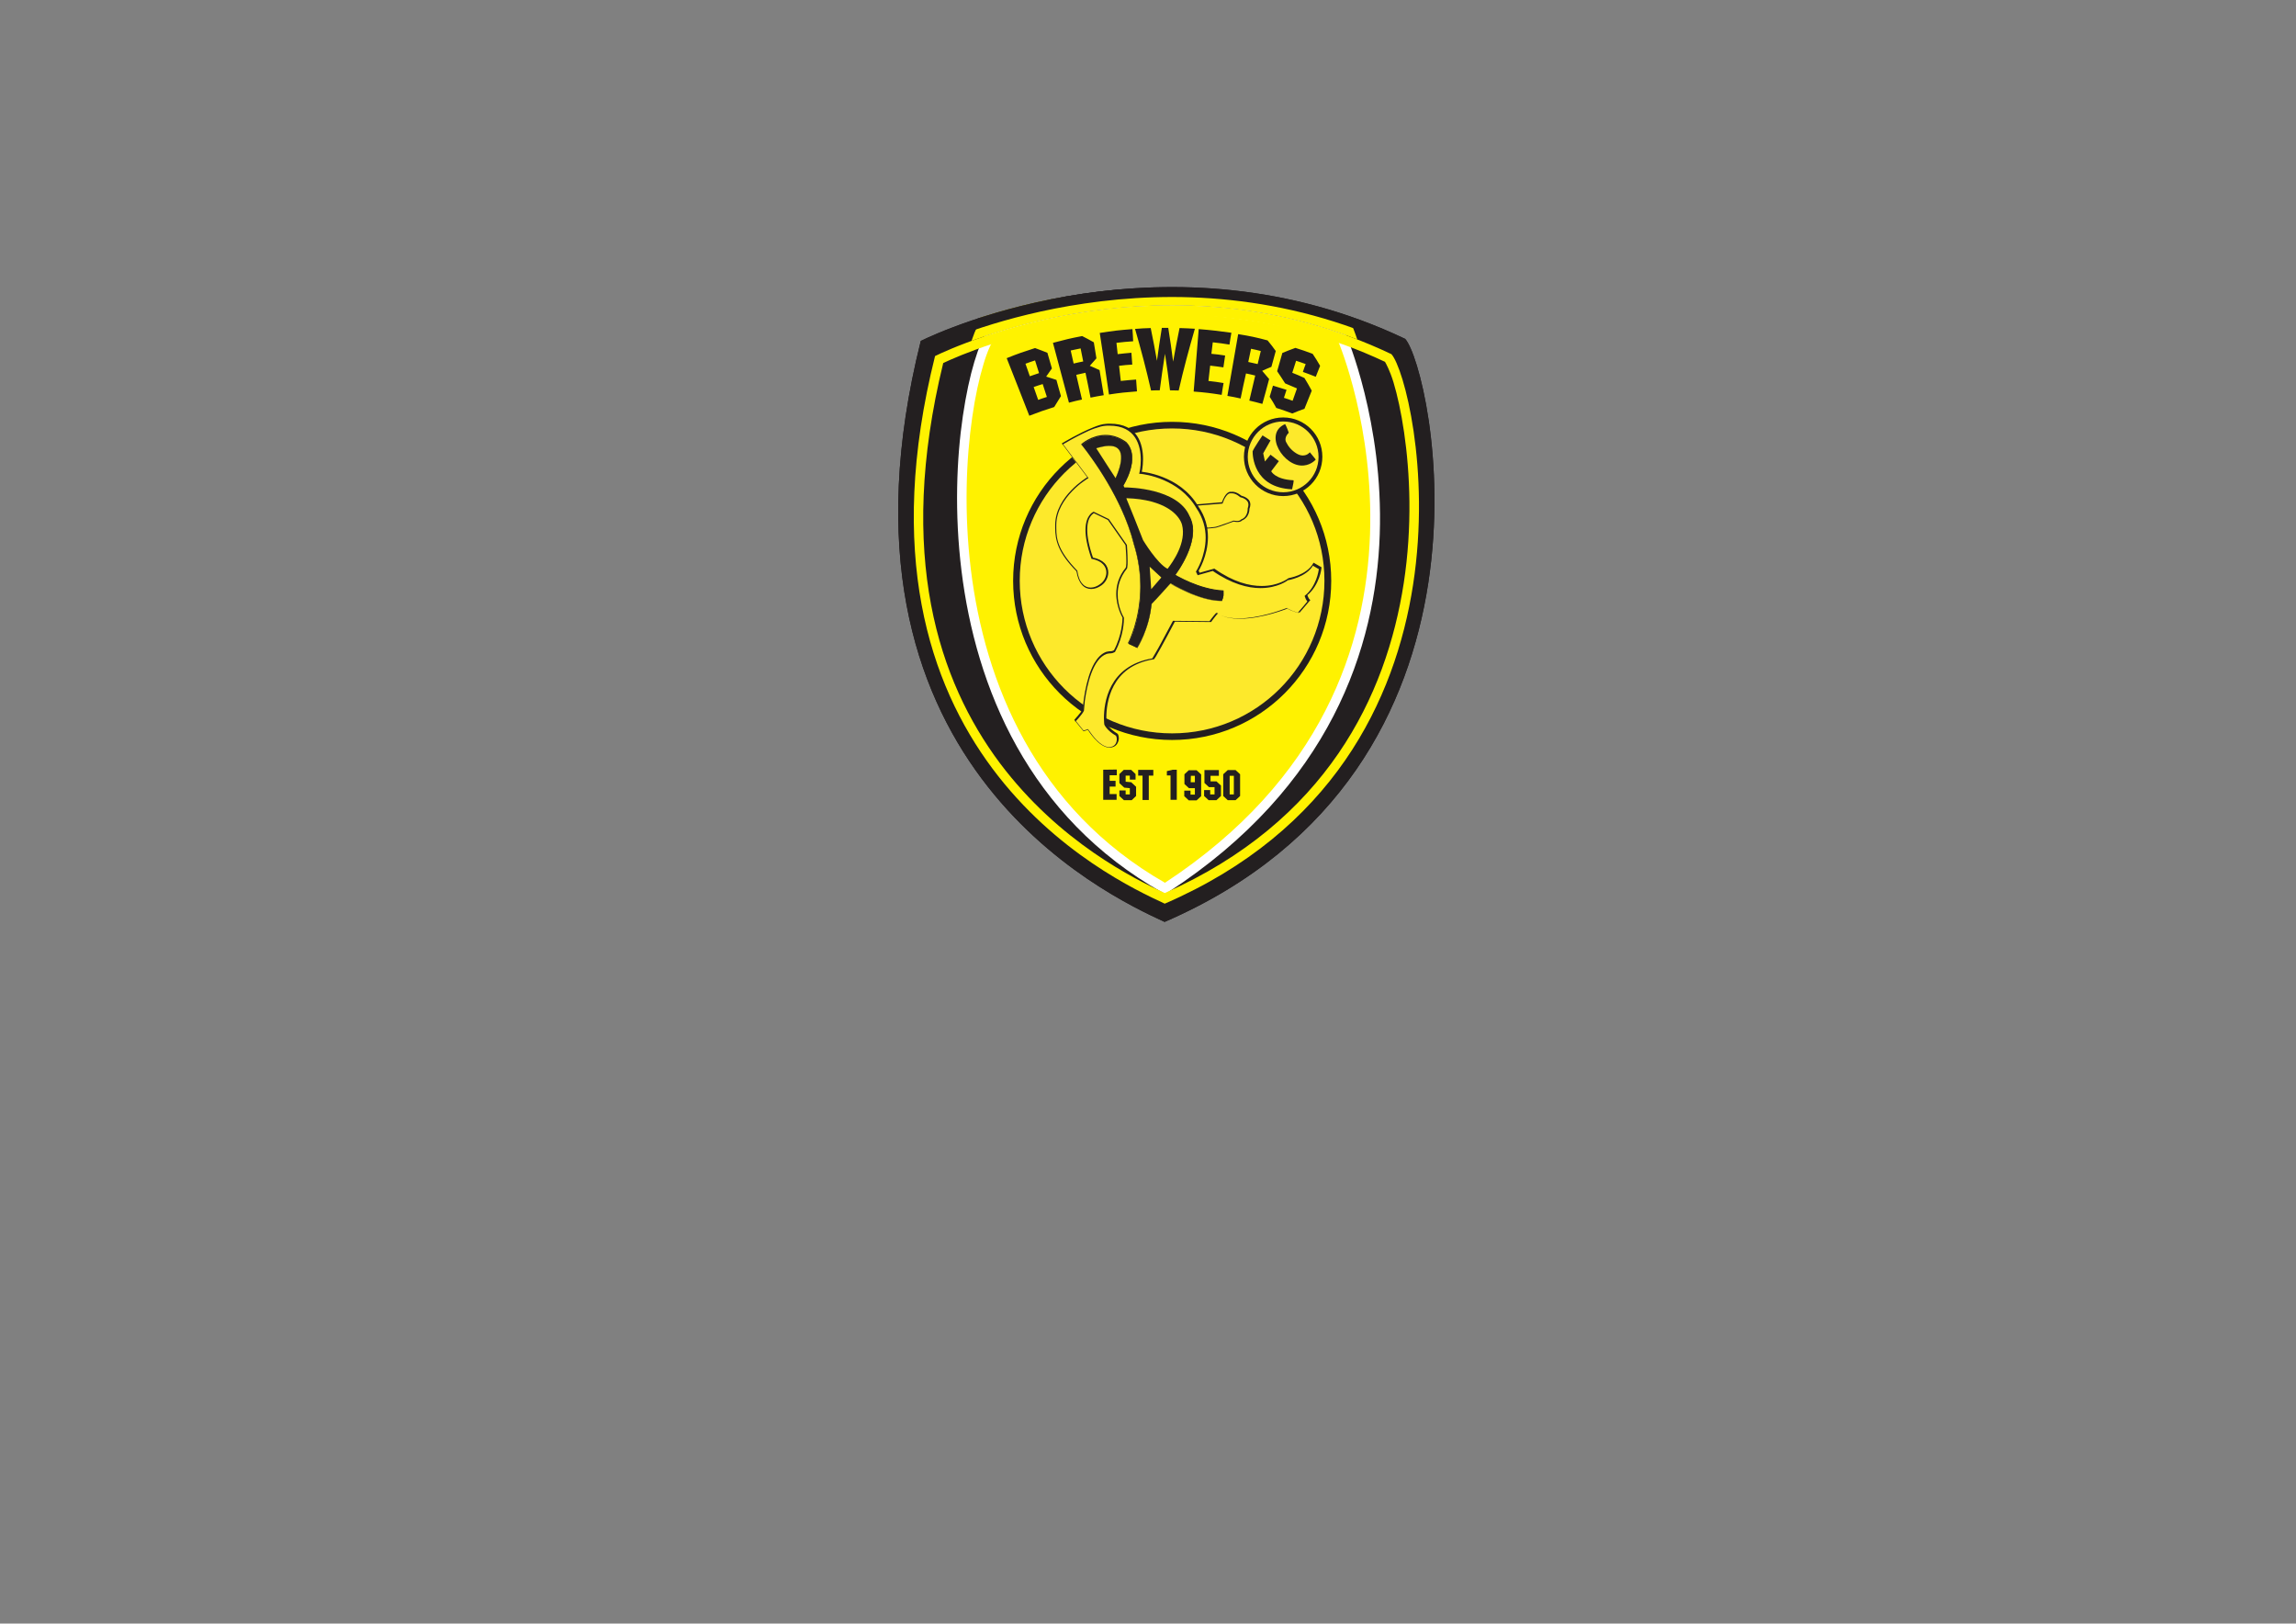 <?xml version="1.0" encoding="utf-8"?>
<!-- Generator: Adobe Illustrator 24.3.0, SVG Export Plug-In . SVG Version: 6.00 Build 0)  -->
<svg version="1.1" id="Layer_1" xmlns="http://www.w3.org/2000/svg" xmlns:xlink="http://www.w3.org/1999/xlink" x="0px" y="0px"
	 viewBox="0 0 1852 1309.4" style="enable-background:new 0 0 1852 1309.4;" xml:space="preserve">
<rect x="0" y="0" width="1852" height="1309.4" fill="#808080" stroke="none"/>
<style type="text/css">
	.st0{fill:#231F20;}
	.st1{clip-path:url(#SVGID_2_);}
	.st2{clip-path:url(#SVGID_4_);}
	.st3{clip-path:url(#SVGID_6_);}
	.st4{clip-path:url(#SVGID_8_);}
	.st5{clip-path:url(#SVGID_10_);fill:#FFF200;}
	.st6{clip-path:url(#SVGID_12_);fill:#231F20;}
	.st7{clip-path:url(#SVGID_14_);}
	.st8{clip-path:url(#SVGID_16_);}
	.st9{clip-path:url(#SVGID_18_);}
	.st10{clip-path:url(#SVGID_20_);}
	.st11{clip-path:url(#SVGID_22_);fill:#231F20;}
	.st12{clip-path:url(#SVGID_24_);fill:#231F20;}
	.st13{clip-path:url(#SVGID_26_);}
	.st14{clip-path:url(#SVGID_28_);}
	.st15{clip-path:url(#SVGID_30_);}
	.st16{clip-path:url(#SVGID_32_);}
	.st17{clip-path:url(#SVGID_34_);}
	.st18{clip-path:url(#SVGID_36_);fill:#FFF200;}
	.st19{clip-path:url(#SVGID_38_);fill:#FFFFFF;}
	.st20{clip-path:url(#SVGID_40_);fill:#FFF200;}
	.st21{clip-path:url(#SVGID_42_);fill:#231F20;}
	.st22{clip-path:url(#SVGID_44_);fill:#FDE92B;}
	.st23{clip-path:url(#SVGID_46_);fill:#231F20;}
	.st24{clip-path:url(#SVGID_48_);fill:#FDE92B;}
	.st25{clip-path:url(#SVGID_50_);fill:#231F20;}
	.st26{clip-path:url(#SVGID_52_);fill:#FDE92B;}
	.st27{clip-path:url(#SVGID_54_);fill:#231F20;}
	.st28{clip-path:url(#SVGID_56_);fill:#231F20;}
	.st29{clip-path:url(#SVGID_58_);fill:#231F20;}
	.st30{clip-path:url(#SVGID_60_);fill:#FDE92B;}
	.st31{clip-path:url(#SVGID_62_);fill:#231F20;}
	.st32{clip-path:url(#SVGID_64_);fill:#FDE92B;}
	.st33{clip-path:url(#SVGID_66_);fill:#231F20;}
	.st34{clip-path:url(#SVGID_68_);fill:#231F20;}
	.st35{clip-path:url(#SVGID_70_);fill:#FFFFFF;}
</style>
<g id="XMLID_1_">
	<path id="XMLID_3_" class="st0" d="M939.4,743.52c-47.14-21.74-281.14-130.61-196.68-468.56c17.96-8.98,200.75-92.03,390.7-1.68
		C1154.6,296.42,1226.57,619.22,939.4,743.52"/>
	<g id="XMLID_6_">
		<g>
			<defs>
				<path id="SVGID_1_" d="M939.4,743.52c-47.14-21.74-281.14-130.61-196.68-468.56c17.96-8.98,200.75-92.03,390.7-1.68
					C1154.6,296.42,1226.57,619.22,939.4,743.52"/>
			</defs>
			<clipPath id="SVGID_2_">
				<use xlink:href="#SVGID_1_"  style="overflow:visible;"/>
			</clipPath>
			<g id="XMLID_9_" class="st1">
				<g>
					<defs>
						<rect id="SVGID_3_" x="84.06" y="223.33" width="1081.06" height="542.77"/>
					</defs>
					<clipPath id="SVGID_4_">
						<use xlink:href="#SVGID_3_"  style="overflow:visible;"/>
					</clipPath>
					<g id="XMLID_12_" class="st2">
						<g>
							<defs>
								<rect id="SVGID_5_" x="632.17" y="182.65" width="645.61" height="644.06"/>
							</defs>
							<clipPath id="SVGID_6_">
								<use xlink:href="#SVGID_5_"  style="overflow:visible;"/>
							</clipPath>
							<g id="XMLID_15_" class="st3">
								<g>
									<defs>
										<rect id="SVGID_7_" x="-379.03" y="-196.41" width="2598" height="1836.93"/>
									</defs>
									<clipPath id="SVGID_8_">
										<use xlink:href="#SVGID_7_"  style="overflow:visible;"/>
									</clipPath>
									<g id="XMLID_18_" class="st4">
										<g>
											<defs>
												<rect id="SVGID_9_" x="-379.03" y="-196.41" width="2598.14" height="1836.93"/>
											</defs>
											<clipPath id="SVGID_10_">
												<use xlink:href="#SVGID_9_"  style="overflow:visible;"/>
											</clipPath>
											<path id="XMLID_19_" class="st5" d="M939.82,730.61c276.65-179.71,151.65-470.95,150.95-472.49
												c0,0-149.97-52.33-299.52-2.24C763.48,290.53,711.57,602.11,939.82,730.61"/>
										</g>
										<g>
											<defs>
												<rect id="SVGID_11_" x="-379.03" y="-196.41" width="2598.14" height="1836.93"/>
											</defs>
											<clipPath id="SVGID_12_">
												<use xlink:href="#SVGID_11_"  style="overflow:visible;"/>
											</clipPath>
											<path id="XMLID_20_" class="st6" d="M939.82,730.61l0.84,1.26c72.81-47.28,117.84-102.27,144.78-157.82
												c26.94-55.55,35.63-111.39,35.63-160.49c0-88.94-28.48-155.3-28.9-156.14l-0.28-0.56l-0.56-0.28
												c-0.14,0-68.74-23.99-159.65-23.99c-43.49,0-92.17,5.47-140.85,21.88l-0.42,0.14l-0.28,0.28
												c-2.95,3.65-5.89,9.82-8.84,18.1c-4.35,12.49-8.56,30.02-11.78,51.06c-3.09,21.04-5.19,45.59-5.19,72.25
												c0,55.27,8.84,119.39,35.07,179.71c26.23,60.32,70,116.58,139.73,155.86l0.84,0.42l0.7-0.42L939.82,730.61l0.7-1.26
												c-69.16-38.86-112.37-94.69-138.46-154.46c-26.09-59.76-34.79-123.59-34.79-178.59c0-35.35,3.65-66.92,8.56-91.47
												c2.53-12.21,5.33-22.59,8.14-30.86c2.81-8.14,5.75-14.17,8.28-17.26l-1.12-0.98l0.42,1.4
												c48.26-16.13,96.52-21.74,139.87-21.74c45.17,0,84.87,6.03,113.21,11.92c14.17,2.95,25.53,6.03,33.39,8.14
												c3.93,1.12,6.87,2.1,8.98,2.67c0.98,0.28,1.82,0.56,2.24,0.7c0.28,0.14,0.42,0.14,0.56,0.14s0.14,0,0.14,0l0.42-1.4
												l-1.4,0.56c0.28,0.56,28.62,66.64,28.62,155.02c0,48.68-8.56,104.09-35.35,159.09
												c-26.65,54.99-71.41,109.56-143.8,156.56L939.82,730.61l0.7-1.26L939.82,730.61z"/>
										</g>
									</g>
								</g>
							</g>
						</g>
					</g>
				</g>
				<g>
					<defs>
						<rect id="SVGID_13_" x="84.06" y="223.33" width="1081.06" height="542.77"/>
					</defs>
					<clipPath id="SVGID_14_">
						<use xlink:href="#SVGID_13_"  style="overflow:visible;"/>
					</clipPath>
					<g id="XMLID_16_" class="st7">
						<g>
							<defs>
								<rect id="SVGID_15_" x="84.06" y="223.33" width="1081.06" height="542.77"/>
							</defs>
							<clipPath id="SVGID_16_">
								<use xlink:href="#SVGID_15_"  style="overflow:visible;"/>
							</clipPath>
							<g id="XMLID_23_" class="st8">
								<g>
									<defs>
										<rect id="SVGID_17_" x="632.17" y="182.65" width="645.61" height="644.06"/>
									</defs>
									<clipPath id="SVGID_18_">
										<use xlink:href="#SVGID_17_"  style="overflow:visible;"/>
									</clipPath>
									<g id="XMLID_26_" class="st9">
										<g>
											<defs>
												<rect id="SVGID_19_" x="-379.03" y="-196.41" width="2598" height="1836.93"/>
											</defs>
											<clipPath id="SVGID_20_">
												<use xlink:href="#SVGID_19_"  style="overflow:visible;"/>
											</clipPath>
											<g id="XMLID_29_" class="st10">
												<g>
													<defs>
														<rect id="SVGID_21_" x="-379.03" y="-196.41" width="2598.14" height="1836.93"/>
													</defs>
													<clipPath id="SVGID_22_">
														<use xlink:href="#SVGID_21_"  style="overflow:visible;"/>
													</clipPath>
													<path id="XMLID_32_" class="st11" d="M939.4,752.5l-3.23-1.54c-23.57-10.94-95.68-44.19-150.81-118.26
														c-55.13-73.93-93.15-188.83-50.5-359.84l0.84-3.65l3.37-1.68c9.82-4.91,60.6-28.06,133.41-38.86
														s167.64-8.98,264.58,37.18l1.4,0.7l1.12,1.12c5.05,5.47,7.72,13.19,11.22,24.97s7.01,27.08,9.68,45.17
														c5.33,36.19,7.44,83.47-0.42,133.98c-15.57,101.01-71.27,216.04-217.31,279.31L939.4,752.5z M939.4,734.4
														c138.32-61.31,189.67-168.77,204.54-265.14c7.44-48.54,5.47-94.27,0.42-129.07c-2.53-17.4-5.89-31.99-9.12-42.79
														c-2.95-9.68-6.31-16.13-7.15-17.68c-92.59-43.49-183.22-45.31-253.36-34.93c-65.94,9.68-112.23,29.74-124.86,35.63
														c-40.26,164.98-3.65,272.58,48.4,342.44C849.06,691.05,913.87,722.62,939.4,734.4z"/>
												</g>
												<g>
													<defs>
														<rect id="SVGID_23_" x="-379.03" y="-196.41" width="2598.14" height="1836.93"/>
													</defs>
													<clipPath id="SVGID_24_">
														<use xlink:href="#SVGID_23_"  style="overflow:visible;"/>
													</clipPath>
													<path id="XMLID_33_" class="st12" d="M939.54,728.79c-44.33-20.48-264.86-123.17-185.32-441.63
														c16.97-8.42,189.11-86.7,368.12-1.54C1142.26,307.5,1210.02,611.65,939.54,728.79"/>
												</g>
											</g>
										</g>
									</g>
								</g>
								<g>
									<defs>
										<rect id="SVGID_25_" x="632.17" y="182.65" width="645.61" height="644.06"/>
									</defs>
									<clipPath id="SVGID_26_">
										<use xlink:href="#SVGID_25_"  style="overflow:visible;"/>
									</clipPath>
									<g id="XMLID_34_" class="st13">
										<g>
											<defs>
												<path id="SVGID_27_" d="M939.54,728.79c-44.33-20.48-264.86-123.17-185.32-441.63c16.97-8.42,189.11-86.7,368.12-1.54
													C1142.26,307.5,1210.02,611.65,939.54,728.79"/>
											</defs>
											<clipPath id="SVGID_28_">
												<use xlink:href="#SVGID_27_"  style="overflow:visible;"/>
											</clipPath>
											<g id="XMLID_37_" class="st14">
												<g>
													<defs>
														<rect id="SVGID_29_" x="84.06" y="223.33" width="1081.06" height="542.77"/>
													</defs>
													<clipPath id="SVGID_30_">
														<use xlink:href="#SVGID_29_"  style="overflow:visible;"/>
													</clipPath>
													<g id="XMLID_40_" class="st15">
														<g>
															<defs>
																<rect id="SVGID_31_" x="632.17" y="182.65" width="645.61" height="644.06"/>
															</defs>
															<clipPath id="SVGID_32_">
																<use xlink:href="#SVGID_31_"  style="overflow:visible;"/>
															</clipPath>
															<g id="XMLID_43_" class="st16">
																<g>
																	<defs>
																		<rect id="SVGID_33_" x="-379.03" y="-196.41" width="2598" height="1836.93"/>
																	</defs>
																	<clipPath id="SVGID_34_">
																		<use xlink:href="#SVGID_33_"  style="overflow:visible;"/>
																	</clipPath>
																	<g id="XMLID_46_" class="st17">
																		<g>
																			<defs>
																				<rect id="SVGID_35_" x="-379.03" y="-196.41" width="2598.14" height="1836.93"/>
																			</defs>
																			<clipPath id="SVGID_36_">
																				<use xlink:href="#SVGID_35_"  style="overflow:visible;"/>
																			</clipPath>
																			<path id="XMLID_47_" class="st18" d="M939.82,716.58c260.66-169.33,142.95-443.73,142.25-445.13
																				c0,0-141.27-49.38-282.26-2.1C773.72,301.89,724.76,595.51,939.82,716.58"/>
																		</g>
																		<g>
																			<defs>
																				<rect id="SVGID_37_" x="-379.03" y="-196.41" width="2598.14" height="1836.93"/>
																			</defs>
																			<clipPath id="SVGID_38_">
																				<use xlink:href="#SVGID_37_"  style="overflow:visible;"/>
																			</clipPath>
																			<path id="XMLID_50_" class="st19" d="M939.82,721.07l-1.96-1.12c-108.72-61.17-150.81-166.24-162.31-259.67
																				c-5.75-46.72-3.93-90.63,1.12-124.86c2.53-17.12,5.75-31.99,9.26-43.63c3.51-11.64,7.01-19.92,10.94-24.83
																				l0.7-0.84l1.12-0.42c142.39-47.84,284.78,2.1,284.78,2.1l1.54,0.56l0.7,1.54c0.42,1.12,30.3,70.42,27.22,161.19
																				s-39.56,203.28-170.87,288.57L939.82,721.07z M939.68,711.95c127.52-83.75,162.31-192.48,165.4-281
																				c2.95-86.14-23.99-151.79-25.95-156.42c-4.63-1.54-140.15-47.28-276.79-1.96c-2.53,3.51-6.03,10.8-9.12,21.46
																				c-3.37,11.08-6.59,25.53-8.98,42.37c-4.91,33.67-6.73,76.88-1.12,122.89
																				C794.34,550.48,835.03,652.05,939.68,711.95z"/>
																		</g>
																	</g>
																</g>
															</g>
														</g>
													</g>
												</g>
												<g>
													<defs>
														<rect id="SVGID_39_" x="84.06" y="223.33" width="1081.06" height="542.77"/>
													</defs>
													<clipPath id="SVGID_40_">
														<use xlink:href="#SVGID_39_"  style="overflow:visible;"/>
													</clipPath>
													<path id="XMLID_44_" class="st20" d="M939.4,737.07l-3.09-1.4C914.15,725.42,846.25,694,794.2,624.27
														c-52.05-69.72-87.82-177.89-47.56-338.94l0.84-3.37l3.23-1.68c9.26-4.63,56.96-26.37,125.56-36.62
														c68.6-10.1,158.1-8.42,249.29,34.93l1.4,0.7l1.12,1.12c4.77,5.19,7.29,12.35,10.66,23.43s6.59,25.53,9.12,42.65
														c5.05,34.09,7.01,78.42-0.42,125.98c-14.73,95.26-67.2,203.56-204.82,263.18L939.4,737.07z M939.54,720.23
														c130.47-57.8,178.73-159.09,192.76-249.99c7.01-45.73,5.05-88.8,0.28-121.49c-2.39-16.41-5.47-30.16-8.56-40.4
														c-2.81-9.26-6.03-15.15-6.87-16.55c-87.12-40.96-172.55-42.65-238.63-32.83c-62.15,9.12-105.78,28.2-117.7,33.81
														c-37.88,155.3-3.51,256.73,45.59,322.52C854.39,679.27,915.41,709.01,939.54,720.23z"/>
												</g>
												<g>
													<defs>
														<rect id="SVGID_41_" x="84.06" y="223.33" width="1081.06" height="542.77"/>
													</defs>
													<clipPath id="SVGID_42_">
														<use xlink:href="#SVGID_41_"  style="overflow:visible;"/>
													</clipPath>
													<path id="XMLID_71_" class="st21" d="M937.16,264.43c-1.68,10.66-2.53,15.99-3.93,26.51
														c-1.82-10.52-2.95-15.85-5.05-26.37c-5.05,0.14-7.58,0.28-12.63,0.7c4.77,16.41,9.12,32.97,12.91,49.66
														c2.81-0.14,4.21-0.14,7.01-0.14c1.54-11.78,2.38-17.68,4.21-29.46c1.82,11.78,2.67,17.68,4.07,29.46
														c2.81,0,4.21,0.14,7.01,0.14c3.79-16.69,8.28-33.39,13.05-49.8c-4.91-0.28-7.44-0.42-12.35-0.56
														c-2.24,10.8-3.23,16.27-5.19,27.08c-1.4-10.94-2.24-16.41-3.93-27.22C940.38,264.43,939.4,264.43,937.16,264.43z
														 M913.45,265.42c-10.66,0.84-15.85,1.4-26.37,3.09c2.53,16.55,5.05,33.11,7.44,49.66c8.98-1.4,13.47-1.82,22.59-2.53
														c-0.28-3.79-0.42-5.75-0.7-9.54c-4.91,0.42-7.44,0.56-12.35,1.12c-0.56-4.91-0.84-7.29-1.4-12.21
														c4.21-0.56,6.45-0.7,10.66-0.98c-0.28-3.79-0.42-5.75-0.7-9.54c-4.35,0.42-6.59,0.56-11.08,1.12
														c-0.42-3.65-0.56-5.47-0.98-9.12c5.47-0.7,8.14-0.84,13.47-1.26C913.87,271.17,913.73,269.2,913.45,265.42z
														 M966.9,265.42c-1.4,16.83-2.67,33.53-4.07,50.36c9.12,0.7,13.61,1.26,22.59,2.67c0.56-3.79,0.84-5.75,1.54-9.54
														c-4.91-0.84-7.29-1.12-12.21-1.68c0.56-4.91,0.84-7.44,1.4-12.35c4.21,0.42,6.45,0.84,10.66,1.4
														c0.56-3.79,0.84-5.75,1.4-9.54c-4.35-0.7-6.59-0.98-11.08-1.4c0.42-3.65,0.7-5.47,1.12-9.26
														c5.47,0.56,8.14,0.98,13.47,1.82c0.56-3.79,0.84-5.75,1.54-9.54C982.75,266.96,977.56,266.26,966.9,265.42z
														 M998.74,269.48c-2.95,16.55-5.75,33.25-8.7,49.8c4.21,0.7,6.31,1.12,10.66,2.1c1.68-8.14,2.53-12.21,4.35-20.2
														c2.95,0.56,4.49,0.98,7.44,1.68c-1.96,8.14-2.81,12.06-4.77,20.2c4.21,0.98,6.31,1.54,10.52,2.67
														c2.24-8,3.37-12.06,5.47-20.06c-2.24-2.67-3.37-3.93-5.61-6.59c2.95-1.4,4.35-1.96,7.44-3.23
														c1.4-5.05,2.1-7.72,3.51-12.77c-2.53-3.51-3.79-5.19-6.59-8.56C1013.05,272.01,1008.28,271.03,998.74,269.48z
														 M872.9,271.03c-9.54,1.82-14.17,2.95-23.57,5.47c4.35,16.13,8.56,32.27,12.91,48.26c4.21-1.12,6.31-1.68,10.52-2.53
														c-1.82-8-2.81-11.92-4.63-19.92c2.95-0.7,4.49-0.98,7.44-1.68c1.68,8,2.53,12.06,4.07,20.06
														c4.21-0.84,6.31-1.26,10.66-1.96c-1.4-8.14-1.96-12.21-3.37-20.2c-3.09-1.4-4.63-2.24-7.86-3.51
														c2.1-2.38,3.23-3.65,5.33-6.03c-0.84-5.19-1.26-7.72-2.1-12.91C878.66,273.97,876.69,272.99,872.9,271.03z
														 M1044.9,280.57c-4.21,1.54-6.45,2.38-10.52,4.07c-1.68,5.89-2.53,8.84-4.21,14.73c2.67,3.93,3.93,5.89,6.45,9.82
														c3.79,1.54,5.75,2.38,9.54,4.07c-1.4,3.93-2.1,6.03-3.51,9.96c-2.81-0.98-4.21-1.54-7.01-2.38
														c0.84-2.53,1.26-3.79,2.1-6.45c-4.35-1.4-6.59-2.1-10.94-3.37c-1.12,3.65-1.54,5.47-2.67,8.98
														c2.24,3.51,3.37,5.33,5.33,8.98c5.19,1.68,7.72,2.53,12.91,4.49c3.79-1.54,5.75-2.38,9.82-3.79
														c2.38-5.89,3.51-8.7,5.89-14.59c-2.24-4.07-3.37-6.17-5.89-10.24c-3.93-1.82-5.89-2.67-9.82-4.21
														c1.26-3.79,1.82-5.75,3.09-9.68c3.09,0.98,4.63,1.54,7.72,2.67c-0.98,2.53-1.4,3.79-2.24,6.31
														c4.21,1.54,6.17,2.24,10.38,3.93c1.4-3.51,2.1-5.33,3.51-8.84c-2.24-3.93-3.51-5.89-6.03-9.68
														C1053.31,283.23,1050.51,282.39,1044.9,280.57z M834.89,280.71c-9.26,2.95-13.75,4.49-22.87,8.14
														c6.03,15.43,12.21,30.86,18.24,46.44c8-3.09,12.06-4.49,20.06-7.01c2.1-3.51,3.23-5.33,5.47-8.84
														c-1.54-5.19-2.24-7.86-3.65-13.05c-3.23-1.12-4.91-1.54-8.28-2.67c1.82-2.67,2.81-3.93,4.63-6.59
														c-1.4-5.05-2.24-7.58-3.65-12.63C841.06,282.95,838.95,282.25,834.89,280.71z M871.64,280.99
														c0.84,4.21,1.26,6.31,2.1,10.52c-3.09,0.56-4.63,0.98-7.72,1.68c-0.98-4.21-1.4-6.31-2.38-10.52
														C866.87,281.97,868.56,281.69,871.64,280.99z M1009.12,281.27c3.23,0.7,4.77,0.98,7.86,1.82
														c-0.98,4.21-1.54,6.31-2.53,10.52c-3.09-0.7-4.63-0.98-7.58-1.68C1007.86,287.58,1008.28,285.48,1009.12,281.27z
														 M834.89,290.67c1.26,4.07,1.96,6.17,3.23,10.24c-2.95,0.98-4.49,1.54-7.44,2.53c-1.4-4.07-2.1-6.03-3.51-10.1
														C830.26,292.21,831.8,291.65,834.89,290.67z M841.06,309.75c1.4,4.21,1.96,6.17,3.37,10.38
														c-2.81,0.84-4.21,1.4-7.01,2.38c-1.4-4.07-2.24-6.17-3.65-10.38C836.71,311.15,838.11,310.59,841.06,309.75z
														 M889.88,620.77v24.27h10.8v-4.63h-5.61v-6.03h4.77v-4.63h-4.77v-4.49h5.75v-4.63L889.88,620.77z M906.43,620.91
														l-3.51,3.37v7.29l3.93,3.65l4.49,0.42v5.05h-3.37v-3.23h-5.05v4.49l3.65,3.37h6.31l3.51-3.37v-7.44l-3.93-3.65
														l-4.49-0.42v-4.91h3.37v3.23h4.63v-4.49l-3.51-3.37L906.43,620.91L906.43,620.91z M918.08,620.91v4.63h3.51v19.64h5.05
														v-19.64h3.65v-4.63H918.08L918.08,620.91z M945.57,620.91l-4.35,0.98v3.51h2.95v19.64h5.05v-24.27h-3.65V620.91z
														 M959.04,621.05l-3.65,3.37v7.86l3.65,3.37h4.77v5.19h-3.51v-3.23h-5.05v4.49l3.65,3.37h6.31l3.65-3.37v-17.54
														l-3.65-3.37h-6.17V621.05z M971.53,621.05v10.38l3.65,3.37h4.49v5.89h-3.51v-3.51h-4.91v4.77l3.65,3.37h6.31l3.65-3.37
														v-8.42l-3.65-3.37h-4.77v-4.49h6.73v-4.63H971.53L971.53,621.05z M990.33,621.05l-3.65,3.37v17.54l3.65,3.37h6.31
														l3.65-3.37v-17.54l-3.65-3.37H990.33z M960.58,625.68h3.23v5.19h-3.37L960.58,625.68L960.58,625.68z M991.87,625.68
														h3.37v15.01h-3.37V625.68L991.87,625.68z"/>
												</g>
												<g>
													<defs>
														<rect id="SVGID_43_" x="84.06" y="223.33" width="1081.06" height="542.77"/>
													</defs>
													<clipPath id="SVGID_44_">
														<use xlink:href="#SVGID_43_"  style="overflow:visible;"/>
													</clipPath>
													<path id="XMLID_72_" class="st22" d="M1071.13,468.41c0,69.44-56.26,125.7-125.7,125.7s-125.7-56.26-125.7-125.7
														s56.26-125.56,125.7-125.56C1014.88,342.72,1071.13,398.97,1071.13,468.41"/>
												</g>
												<g>
													<defs>
														<rect id="SVGID_45_" x="84.06" y="223.33" width="1081.06" height="542.77"/>
													</defs>
													<clipPath id="SVGID_46_">
														<use xlink:href="#SVGID_45_"  style="overflow:visible;"/>
													</clipPath>
													<path id="XMLID_75_" class="st23" d="M945.43,596.78c-70.85,0-128.22-57.52-128.22-128.36s57.38-128.22,128.22-128.22
														s128.36,57.38,128.36,128.22S1016.42,596.78,945.43,596.78z M945.43,591.45c68.04,0,122.89-55.13,122.89-123.03
														s-54.99-122.89-122.89-122.89s-122.89,54.99-122.89,122.89S877.53,591.45,945.43,591.45z"/>
												</g>
												<g>
													<defs>
														<rect id="SVGID_47_" x="84.06" y="223.33" width="1081.06" height="542.77"/>
													</defs>
													<clipPath id="SVGID_48_">
														<use xlink:href="#SVGID_47_"  style="overflow:visible;"/>
													</clipPath>
													<path id="XMLID_76_" class="st24" d="M963.67,407.39l22.03-1.82c0,0,2.95-9.4,7.15-8.28c3.65-0.7,8,3.09,8,3.09
														s9.4,1.68,6.31,9.54c0,5.89-3.37,8.28-5.61,9.12c-1.68,2.24-6.45,0.84-6.45,0.84s-11.78,4.35-14.17,5.05
														c-1.4,0.28-7.72,0.84-7.72,0.84L963.67,407.39"/>
												</g>
												<g>
													<defs>
														<rect id="SVGID_49_" x="84.06" y="223.33" width="1081.06" height="542.77"/>
													</defs>
													<clipPath id="SVGID_50_">
														<use xlink:href="#SVGID_49_"  style="overflow:visible;"/>
													</clipPath>
													<path id="XMLID_77_" class="st25" d="M963.67,407.39v0.56l22.45-1.82l0.14-0.42c0,0,0-0.14,0.14-0.28
														c0.28-0.84,0.98-2.81,2.1-4.49c0.56-0.84,1.12-1.68,1.82-2.24c0.7-0.56,1.26-0.84,1.96-0.84c0.14,0,0.28,0,0.56,0h0.14
														h0.14c0.28,0,0.56,0,0.7,0c1.54,0,3.23,0.7,4.49,1.54c0.7,0.42,1.26,0.84,1.54,1.12c0.14,0.14,0.28,0.28,0.42,0.28
														l0.14,0.14l0,0l0.14,0.14h0.14l0,0c0.28,0,1.96,0.42,3.51,1.4c0.7,0.42,1.54,1.12,1.96,1.82
														c0.56,0.7,0.84,1.68,0.84,2.81c0,0.84-0.14,1.68-0.56,2.81v0.14v0.14c0,2.81-0.84,4.77-1.82,6.17
														c-0.98,1.4-2.38,2.1-3.37,2.53h-0.14l-0.14,0.14c-0.28,0.42-0.7,0.7-1.26,0.84s-1.12,0.28-1.68,0.28
														c-0.7,0-1.54-0.14-1.96-0.14c-0.28,0-0.56-0.14-0.7-0.14h-0.14l0,0h-0.14h-0.14c0,0-0.7,0.28-1.82,0.7
														c-1.68,0.7-4.35,1.54-6.73,2.38c-2.38,0.84-4.63,1.68-5.47,1.82l0,0c-0.28,0.14-0.98,0.14-1.68,0.28
														c-1.12,0.14-2.67,0.28-3.79,0.42c-1.12,0.14-2.1,0.14-2.1,0.14v0.56l0.56-0.28l-9.54-18.38L963.67,407.39v0.56V407.39
														l-0.56,0.28l9.68,18.66h0.42c0,0,1.54-0.14,3.37-0.28c0.84-0.14,1.82-0.14,2.67-0.28s1.4-0.14,1.82-0.28l0,0l0,0
														c0.56-0.14,1.82-0.56,3.23-0.98c4.35-1.54,10.94-3.93,10.94-3.93l-0.14-0.56l-0.14,0.56c0,0,1.54,0.42,3.23,0.42
														c0.7,0,1.4-0.14,2.1-0.28c0.7-0.28,1.26-0.56,1.82-1.26l-0.42-0.28l0.14,0.56c1.26-0.42,2.67-1.4,3.93-2.95
														c1.12-1.54,2.1-3.79,2.1-6.73h-0.56l0.56,0.14c0.42-1.12,0.7-2.24,0.7-3.23c0-1.4-0.42-2.67-1.12-3.65
														c-1.12-1.4-2.67-2.24-3.93-2.81c-1.26-0.56-2.24-0.7-2.24-0.7l-0.14,0.56l0.42-0.42c0,0-0.98-0.84-2.38-1.68
														c-1.4-0.84-3.23-1.68-5.05-1.68c-0.28,0-0.7,0-0.98,0.14l0.14,0.56l0.14-0.56c-0.28,0-0.56-0.14-0.84-0.14
														c-1.12,0-2.24,0.7-3.09,1.54c-1.26,1.26-2.24,3.09-2.95,4.63c-0.7,1.54-0.98,2.67-1.12,2.67l0.56,0.14V405l-22.87,1.96
														l0.42,0.7L963.67,407.39z"/>
												</g>
												<g>
													<defs>
														<rect id="SVGID_51_" x="84.06" y="223.33" width="1081.06" height="542.77"/>
													</defs>
													<clipPath id="SVGID_52_">
														<use xlink:href="#SVGID_51_"  style="overflow:visible;"/>
													</clipPath>
													<path id="XMLID_78_" class="st26" d="M877.25,385.36l-20.48-27.22c0,0,23.99-14.59,34.65-15.29
														c37.74-2.53,28.34,38.72,28.34,38.72s30.86,2.24,45.73,27.78c17.26,24.83,0,51.63,0,51.63l1.12,2.24
														c0,0,9.26-2.67,11.92-3.37c37.32,25.95,60.18,7.72,60.18,7.72s14.87-2.38,20.34-12.06c3.51,1.96,5.61,3.23,5.61,3.23
														s-1.54,13.89-11.5,21.88c0.98,3.09,2.38,4.21,2.38,4.21s-4.91,5.89-8,9.4c-3.65,0-9.68-3.37-9.68-3.37
														s-38.3,15.43-56.4,3.93c-1.82,1.82-5.33,6.73-5.33,6.73l-29.46-0.28c0,0-14.73,27.92-16.69,30.3
														c-44.05,7.15-38.58,52.47-38.58,52.47s1.96,4.77,9.26,8.84c1.54,2.53,0.98,8.56-4.07,9.82
														c-8.98,2.67-19.22-14.03-19.22-14.03l-3.51,1.12l-6.87-8.42c0,0,5.47-5.75,6.73-8.56c0-2.67,3.23-40.68,18.8-46.01
														c3.51-0.84,3.51,0,6.45-1.4c7.44-13.61,7.15-27.08,7.15-27.08s-13.05-21.18,2.53-39.98c1.4-2.53,0-18.66,0-18.66
														l-14.45-20.62l-11.78-5.61c0,0-12.63,4.63-1.12,36.9c15.43,2.95,14.17,16.13,6.87,21.46
														c-6.87,5.19-17.12,4.49-19.36-11.08c-16.41-16.97-17.4-26.8-16.97-37.46C852,400.37,877.25,385.36,877.25,385.36"/>
												</g>
												<g>
													<defs>
														<rect id="SVGID_53_" x="84.06" y="223.33" width="1081.06" height="542.77"/>
													</defs>
													<clipPath id="SVGID_54_">
														<use xlink:href="#SVGID_53_"  style="overflow:visible;"/>
													</clipPath>
													<path id="XMLID_79_" class="st27" d="M877.25,385.36l0.42-0.28l-20.48-27.22l-0.42,0.28l0.28,0.42
														c0,0,0.42-0.28,0.98-0.56c2.38-1.4,8.42-4.91,15.01-8.14c3.37-1.68,6.73-3.23,9.96-4.35c3.23-1.12,6.17-1.96,8.42-2.1
														l0,0c1.12-0.14,2.24-0.14,3.23-0.14c10.94,0,17.26,4.07,20.9,9.54c3.65,5.47,4.63,12.35,4.63,18.1
														c0,2.95-0.28,5.61-0.56,7.58c-0.14,0.98-0.28,1.68-0.42,2.24c0,0.28-0.14,0.42-0.14,0.56s0,0.14,0,0.14l-0.14,0.7h0.7
														c0,0,0.14,0,0.28,0c1.68,0.14,9.54,1.12,18.66,5.05s19.5,10.66,26.37,22.45l0,0l0,0c5.61,8.14,7.58,16.55,7.58,23.99
														c0,7.58-1.96,14.31-3.79,19.22c-0.98,2.38-1.96,4.35-2.67,5.75c-0.42,0.7-0.7,1.12-0.84,1.54
														c-0.14,0.14-0.14,0.28-0.28,0.42l-0.14,0.14l-0.14,0.28l1.4,2.95l0.42-0.14c0,0,9.26-2.67,11.92-3.37l-0.14-0.56
														l-0.28,0.42c15.57,10.8,28.76,14.03,38.72,14.03c14.17,0,22.17-6.31,22.17-6.45l-0.42-0.42l0.14,0.56
														c0,0,3.79-0.56,8.28-2.38c4.49-1.82,9.68-4.91,12.49-9.96l-0.56-0.28l-0.28,0.56c1.68,0.98,3.09,1.82,4.07,2.38
														c0.98,0.56,1.54,0.84,1.54,0.84l0.28-0.42h-0.56v0.14c-0.14,0.7-0.56,4.21-2.24,8.56c-1.68,4.21-4.35,9.26-8.98,12.91
														l-0.28,0.28l0.14,0.42c0.98,3.23,2.53,4.49,2.53,4.49l0.28-0.42l-0.42-0.42c0,0-1.26,1.4-2.81,3.37
														s-3.65,4.21-5.19,6.03l0.42,0.42v-0.56c-1.68,0-4.07-0.84-6.03-1.68c-0.98-0.42-1.82-0.84-2.38-1.12
														c-0.28-0.14-0.56-0.28-0.7-0.42c-0.14-0.14-0.28-0.14-0.28-0.14l-0.28-0.14l-0.28,0.14c0,0-0.28,0.14-0.84,0.28
														c-4.07,1.54-21.46,7.86-37.18,7.86c-6.73,0-13.05-1.12-17.82-4.21l-0.42-0.28l-0.28,0.28
														c-0.98,0.98-2.24,2.67-3.37,4.07c-1.12,1.4-1.96,2.67-1.96,2.67l0.42,0.28v-0.56l-29.74-0.28l-0.14,0.28
														c0,0-0.28,0.42-0.7,1.26c-1.4,2.67-5.05,9.4-8.42,15.71c-1.68,3.23-3.37,6.17-4.77,8.56c-0.7,1.26-1.26,2.24-1.82,3.09
														c-0.42,0.84-0.84,1.4-0.98,1.54l0.42,0.42l-0.14-0.56c-17.82,2.95-27.64,12.06-32.97,21.88
														c-5.33,9.82-6.17,20.48-6.17,26.37c0,2.95,0.28,4.77,0.28,4.77v0.14v0.14c0,0.14,2.1,4.91,9.54,9.12l0.28-0.42
														l-0.42,0.28c0.42,0.7,0.7,1.68,0.7,2.81c0,1.26-0.28,2.67-0.98,3.79c-0.7,1.12-1.82,2.1-3.37,2.38l0,0l0,0
														c-0.56,0.14-1.26,0.28-1.82,0.28c-1.96,0-3.93-0.84-5.89-2.1c-2.95-1.96-5.61-4.91-7.58-7.44
														c-0.98-1.26-1.82-2.38-2.38-3.23c-0.28-0.42-0.42-0.7-0.7-0.98c-0.14-0.28-0.28-0.28-0.28-0.28l-0.28-0.42l-3.51,1.12
														l-6.59-8.14l-0.42,0.42l0.42,0.42c0,0,1.4-1.4,2.95-3.23c1.54-1.82,3.23-3.93,3.93-5.47v-0.14v-0.14
														c0-0.56,0.28-3.51,0.7-7.58c0.84-6.03,2.38-14.59,5.19-22.17c1.4-3.79,3.09-7.29,5.19-10.1
														c2.1-2.81,4.49-4.77,7.29-5.75l-0.14-0.56l0.14,0.56c1.68-0.42,2.53-0.42,3.37-0.42s1.68-0.28,3.09-0.98l0.14-0.14
														l0.14-0.14c7.01-12.77,7.15-25.25,7.15-27.08c0-0.14,0-0.28,0-0.28v-0.14l-0.14-0.14v-0.14
														c-0.56-0.84-5.05-8.84-4.91-18.8c0-6.31,1.82-13.47,7.44-20.48l0,0l0,0c0.14-0.28,0.28-0.7,0.28-0.98
														c0.28-1.26,0.28-3.09,0.28-5.19c0-5.61-0.56-12.77-0.56-12.77v-0.14l-14.59-20.9l-12.21-5.89l-0.28,0.14
														c-0.14,0-1.68,0.7-3.23,2.81c-1.54,2.1-3.09,5.75-3.09,11.78c0,5.47,1.26,12.91,4.77,23.01l0.14,0.28h0.28
														c4.21,0.84,7.15,2.38,8.98,4.35c1.82,1.96,2.67,4.21,2.67,6.59c0,3.65-1.96,7.29-5.05,9.4l0,0l0,0
														c-2.24,1.68-5.05,2.81-7.58,2.81c-2.38,0-4.77-0.84-6.59-2.95c-1.96-2.1-3.51-5.47-4.21-10.52v-0.14l-0.14-0.14
														c-7.44-7.72-11.64-13.89-14.03-19.36c-2.38-5.47-2.81-10.1-2.81-14.87c0-0.84,0-1.82,0-2.67l0,0l0,0
														c0.14-11.22,6.45-20.48,12.77-27.08c3.09-3.23,6.31-5.89,8.7-7.58c1.12-0.84,2.1-1.54,2.81-1.96
														c0.28-0.28,0.56-0.42,0.84-0.56c0.14-0.14,0.28-0.14,0.28-0.14l0.56-0.28l-0.28-0.56L877.25,385.36l-0.28-0.42
														c0,0-6.45,3.79-12.77,10.38c-6.45,6.59-12.91,16.27-13.05,27.78h0.56h-0.56c0,0.98,0,1.82,0,2.81
														c0,4.77,0.56,9.68,2.95,15.29c2.38,5.61,6.73,11.92,14.31,19.64l0.42-0.42l-0.56,0.14c0.84,5.19,2.38,8.7,4.49,11.08
														c2.1,2.38,4.77,3.37,7.44,3.37c2.95,0,5.75-1.12,8.28-2.95l-0.28-0.42l0.28,0.42c3.37-2.38,5.47-6.31,5.47-10.38
														c0-2.53-0.84-5.19-2.95-7.44c-2.1-2.1-5.19-3.79-9.68-4.63l-0.14,0.56l0.56-0.14c-3.51-10.1-4.77-17.4-4.77-22.73
														c0-5.89,1.4-9.26,2.81-11.08c0.7-0.98,1.4-1.54,1.96-1.96c0.28-0.14,0.42-0.28,0.56-0.42l0.14-0.14l0,0l0,0l-0.14-0.56
														l-0.28,0.56l11.64,5.61l14.31,20.48l0.42-0.28h-0.56c0,0,0,0.42,0.14,1.26c0.14,2.24,0.56,7.29,0.56,11.5
														c0,1.4,0,2.67-0.14,3.65c0,0.56-0.14,0.98-0.14,1.26c-0.14,0.28-0.14,0.56-0.28,0.7l0.56,0.28l-0.42-0.42
														c-5.89,7.15-7.72,14.59-7.72,21.18c0,10.94,5.19,19.36,5.19,19.36l0.42-0.28h-0.56c0,0,0,0,0,0.14
														c0,1.68-0.28,14.03-7.01,26.51l0.56,0.28l-0.28-0.56c-1.4,0.7-1.96,0.84-2.67,0.84c-0.7,0-1.68,0-3.51,0.42l0,0l0,0
														c-4.07,1.4-7.29,4.91-9.82,9.26c-3.79,6.59-6.03,15.43-7.44,22.73c-1.4,7.44-1.82,13.33-1.82,14.45h0.56l-0.56-0.28
														c-0.56,1.26-2.24,3.37-3.79,5.19c-0.7,0.84-1.54,1.68-1.96,2.24c-0.56,0.56-0.84,0.98-0.84,0.98l-0.28,0.42l7.44,9.12
														l3.79-1.26l-0.14-0.56l-0.42,0.28c0,0,2.24,3.65,5.47,7.29c1.68,1.82,3.51,3.65,5.61,5.05c2.1,1.4,4.35,2.38,6.59,2.38
														c0.7,0,1.54-0.14,2.24-0.28l-0.14-0.56l0.14,0.56c1.82-0.42,3.23-1.54,4.07-2.95s1.26-2.95,1.26-4.35
														c0-1.26-0.28-2.53-0.84-3.37l-0.14-0.14l-0.14-0.14c-3.51-2.1-5.75-4.21-7.15-5.89c-0.7-0.84-1.12-1.54-1.4-1.96
														c-0.14-0.28-0.28-0.42-0.28-0.56v-0.14l0,0l0,0l-0.56,0.28h0.56c0,0,0-0.14,0-0.28c0-0.56-0.14-2.1-0.14-4.35
														c0-5.89,0.84-16.27,6.03-25.81c5.19-9.68,14.73-18.52,32.27-21.32h0.14l0.14-0.14c0.28-0.42,0.7-1.12,1.4-2.1
														c4.21-7.01,15.43-28.34,15.43-28.34l-0.56-0.28v0.56l29.74,0.28l0.14-0.28c0,0,0.28-0.28,0.56-0.84
														c1.12-1.4,3.37-4.49,4.77-5.89l-0.42-0.42l-0.28,0.42c5.05,3.23,11.64,4.35,18.52,4.35c18.24,0,38.44-8.28,38.44-8.28
														l-0.28-0.56l-0.28,0.42c0,0,1.54,0.84,3.51,1.68c1.96,0.84,4.35,1.68,6.45,1.68h0.28l0.14-0.14c3.09-3.51,8-9.4,8-9.4
														l0.42-0.42l-0.42-0.42l0,0c-0.14,0-1.26-1.12-2.1-3.93l-0.56,0.14l0.42,0.42c5.05-4.07,8-9.68,9.68-14.17
														c1.68-4.49,1.96-8,1.96-8.14v-0.42l-0.28-0.14c0,0-2.24-1.26-5.61-3.23l-0.56-0.28l-0.28,0.56
														c-2.53,4.77-7.58,7.72-11.92,9.54c-2.1,0.84-4.21,1.54-5.61,1.82c-0.7,0.14-1.26,0.28-1.68,0.42
														c-0.14,0-0.42,0-0.42,0.14c-0.14,0-0.14,0-0.14,0h-0.14l-0.14,0.14l0,0c-0.42,0.28-8,6.17-21.46,6.17
														c-9.82,0-22.73-3.09-38.02-13.89l-0.28-0.14l-0.28,0.14c-1.4,0.42-4.35,1.26-7.01,1.96c-2.67,0.7-4.91,1.4-4.91,1.4
														l0.14,0.56l0.56-0.28l-1.12-2.24l-0.56,0.28l0.42,0.28c0,0,7.72-12.06,7.72-27.5c0-7.72-1.96-16.41-7.72-24.69
														l-0.42,0.28l0.42-0.28c-7.58-12.91-19.08-19.92-28.76-23.71c-9.68-3.79-17.4-4.35-17.54-4.35v0.56l0.56,0.14
														c0,0,1.12-4.63,1.12-10.8c0-5.75-0.98-12.91-4.77-18.66c-3.79-5.75-10.52-9.96-21.88-9.96c-1.12,0-2.24,0-3.37,0.14
														l0,0l0,0c-2.81,0.14-6.31,1.26-10.1,2.81c-11.36,4.49-24.83,12.63-24.83,12.63l-0.56,0.28l20.76,27.64L877.25,385.36
														l-0.28-0.42L877.25,385.36z"/>
												</g>
												<g>
													<defs>
														<rect id="SVGID_55_" x="84.06" y="223.33" width="1081.06" height="542.77"/>
													</defs>
													<clipPath id="SVGID_56_">
														<use xlink:href="#SVGID_55_"  style="overflow:visible;"/>
													</clipPath>
													<path id="XMLID_80_" class="st28" d="M917.24,522.56l-7.15-3.37c0,0,18.94-34.37,4.63-80.1
														c-10.24-41.53-42.23-80.24-42.23-80.24s16.97-15.43,36.05-1.68c11.92,12.63-2.53,34.79-2.53,34.79l0.98,1.96
														c0,0,42.51-0.56,52.33,22.73c10.66,18.66-11.36,47.28-11.36,47.28s19.78,11.78,38.86,12.63c0,4.07,0.42,3.79-1.12,8
														c-18.24,0.28-41.53-14.17-41.53-14.17s-11.5,12.91-15.29,16.69C926.92,507.83,917.24,522.56,917.24,522.56z"/>
												</g>
												<g>
													<defs>
														<rect id="SVGID_57_" x="84.06" y="223.33" width="1081.06" height="542.77"/>
													</defs>
													<clipPath id="SVGID_58_">
														<use xlink:href="#SVGID_57_"  style="overflow:visible;"/>
													</clipPath>
													<path id="XMLID_81_" class="st29" d="M917.24,522.56l0.14-0.14l-7.15-3.37l-0.14,0.14l0.14,0.14
														c0,0,9.96-18.24,9.96-45.73c0-10.38-1.4-22.03-5.33-34.51h-0.28h0.28c-10.24-41.67-42.37-80.39-42.37-80.39l-0.14,0.14
														l0.14,0.14c0,0,0.14-0.14,0.42-0.28c1.68-1.4,9.12-7.01,18.94-7.01c5.05,0,10.66,1.4,16.41,5.61l0.14-0.14l-0.14,0.14
														c3.37,3.65,4.63,8,4.63,12.49c0,5.47-1.82,10.94-3.65,15.15c-0.84,2.1-1.82,3.79-2.53,5.05
														c-0.28,0.56-0.56,1.12-0.84,1.4s-0.28,0.56-0.28,0.56l-0.14,0.14l1.12,2.24h0.14c0,0,0.14,0,0.28,0
														c1.68,0,12.21,0.14,23.71,2.95c11.36,2.95,23.57,8.56,28.2,19.64l0,0l0,0c2.1,3.65,2.95,7.58,2.95,11.64
														c0,8.42-3.51,17.26-7.15,23.99c-1.82,3.37-3.65,6.17-4.91,8.28c-0.7,0.98-1.26,1.82-1.68,2.38
														c-0.42,0.56-0.56,0.84-0.56,0.84l-0.14,0.14l0.28,0.14c0,0,19.92,11.78,39,12.63v-0.28h-0.28c0,1.4,0,2.24,0,2.95
														c0,1.4-0.14,2.1-1.12,5.05l0.28,0.14v-0.28c-0.28,0-0.42,0-0.7,0c-8.98,0-19.22-3.51-27.22-7.01
														c-3.93-1.82-7.44-3.51-9.82-4.91c-1.26-0.7-2.1-1.26-2.81-1.54c-0.7-0.42-0.98-0.56-0.98-0.56l-0.14-0.14l-0.14,0.14
														c0,0-0.7,0.84-1.82,2.1c-3.37,3.79-10.52,11.78-13.47,14.59l0,0v0.14c-0.84,10.24-3.65,19.08-6.31,25.39
														c-1.26,3.09-2.53,5.61-3.51,7.29c-0.42,0.84-0.84,1.54-1.12,1.96c-0.28,0.42-0.42,0.7-0.42,0.7L917.24,522.56
														l0.14-0.14L917.24,522.56l0.14,0.14c0,0,9.54-14.87,11.36-35.49h-0.28l0.14,0.14c3.93-3.79,15.29-16.69,15.43-16.83
														l-0.14-0.14l-0.14,0.14c0,0,22.87,14.17,41.1,14.17c0.28,0,0.42,0,0.7,0h0.14v-0.14c0.98-2.81,1.26-3.65,1.26-5.19
														c0-0.7,0-1.54,0-2.95v-0.28h-0.28c-9.54-0.42-19.22-3.51-26.51-6.59c-3.65-1.54-6.73-3.09-8.84-4.21
														c-1.12-0.56-1.96-0.98-2.53-1.4c-0.56-0.28-0.84-0.56-0.84-0.56l-0.14,0.14l0.14,0.14c0,0,14.45-18.52,14.45-35.63
														c0-4.21-0.84-8.14-2.95-11.92l-0.14,0.14l0.14-0.14c-4.77-11.22-17.12-16.97-28.48-19.92
														c-11.5-2.95-22.17-3.09-23.85-3.09c-0.14,0-0.28,0-0.28,0v0.28l0.14-0.14l-0.98-1.96l-0.14,0.14l0.14,0.14
														c0,0,7.29-11.22,7.29-22.31c0-4.49-1.26-9.12-4.77-12.77l0,0l0,0c-5.89-4.21-11.64-5.75-16.69-5.75
														c-11.5,0-19.64,7.44-19.64,7.44l-0.14,0.14l0.14,0.14c0,0,0.56,0.56,1.4,1.68c6.31,8,31.85,42.09,40.82,78.42l0,0l0,0
														c3.93,12.49,5.33,24.13,5.33,34.37c0,13.75-2.53,25.11-4.91,32.97c-1.26,3.93-2.53,7.15-3.37,9.26
														c-0.42,1.12-0.84,1.82-1.12,2.38c-0.28,0.56-0.42,0.84-0.42,0.84l-0.14,0.14l7.58,3.65l0.14-0.14L917.24,522.56z"/>
												</g>
												<g>
													<defs>
														<rect id="SVGID_59_" x="84.06" y="223.33" width="1081.06" height="542.77"/>
													</defs>
													<clipPath id="SVGID_60_">
														<use xlink:href="#SVGID_59_"  style="overflow:visible;"/>
													</clipPath>
													<path id="XMLID_85_" class="st30" d="M894.37,359.55c-2.67,0-6.03,0.7-10.1,1.96c1.12,1.96,15.57,24.13,15.57,24.13
														S913.03,359.13,894.37,359.55z M908.54,401.78c-0.14,0.28,1.54,3.37,13.47,33.81c0,0,11.36,18.94,19.78,23.15
														c4.21-5.47,15.43-21.18,11.64-35.63C951.33,415.81,940.52,402.76,908.54,401.78z M927.34,457.05l1.26,18.1l8.14-9.4
														L927.34,457.05z"/>
												</g>
												<g>
													<defs>
														<rect id="SVGID_61_" x="84.06" y="223.33" width="1081.06" height="542.77"/>
													</defs>
													<clipPath id="SVGID_62_">
														<use xlink:href="#SVGID_61_"  style="overflow:visible;"/>
													</clipPath>
													<path id="XMLID_86_" class="st31" d="M884.41,361.51L884.41,361.51c4.35-1.26,7.72-1.96,10.38-1.96
														c7.44,0,9.54,4.35,9.54,9.54c0,3.65-1.12,7.86-2.24,11.08c-0.56,1.54-1.12,2.95-1.54,3.93
														c-0.42,0.98-0.7,1.54-0.7,1.54l0,0l0,0c0,0-0.84-1.4-2.24-3.51C893.53,375.82,885.25,362.92,884.41,361.51
														L884.41,361.51L884.41,361.51L884.41,361.51L884.41,361.51c1.12,1.96,15.57,24.27,15.57,24.27v0.14v-0.14
														c0,0,4.49-9.12,4.49-16.55c0-2.67-0.56-5.05-1.96-6.87c-1.54-1.82-3.93-2.95-7.58-2.95
														C892.12,359.41,888.62,360.11,884.41,361.51L884.41,361.51L884.41,361.51L884.41,361.51z"/>
												</g>
												<g>
													<defs>
														<rect id="SVGID_63_" x="84.06" y="223.33" width="1081.06" height="542.77"/>
													</defs>
													<clipPath id="SVGID_64_">
														<use xlink:href="#SVGID_63_"  style="overflow:visible;"/>
													</clipPath>
													<path id="XMLID_87_" class="st32" d="M1065.1,368.39c0,16.55-13.47,30.16-30.02,30.16
														c-16.69,0-30.16-13.47-30.16-30.16s13.47-30.16,30.16-30.16C1051.63,338.23,1065.1,351.83,1065.1,368.39"/>
												</g>
												<g>
													<defs>
														<rect id="SVGID_65_" x="84.06" y="223.33" width="1081.06" height="542.77"/>
													</defs>
													<clipPath id="SVGID_66_">
														<use xlink:href="#SVGID_65_"  style="overflow:visible;"/>
													</clipPath>
													<path id="XMLID_90_" class="st33" d="M1035.08,400.09c-17.54,0-31.71-14.31-31.71-31.71
														c0-17.54,14.17-31.71,31.71-31.71c17.4,0,31.56,14.17,31.56,31.71S1052.47,400.09,1035.08,400.09z M1035.08,397.01
														c15.71,0,28.48-12.77,28.48-28.48c0-15.85-12.77-28.62-28.48-28.62c-15.85,0-28.62,12.77-28.62,28.62
														C1006.46,384.24,1019.22,397.01,1035.08,397.01z"/>
												</g>
												<g>
													<defs>
														<rect id="SVGID_67_" x="84.06" y="223.33" width="1081.06" height="542.77"/>
													</defs>
													<clipPath id="SVGID_68_">
														<use xlink:href="#SVGID_67_"  style="overflow:visible;"/>
													</clipPath>
													<path id="XMLID_93_" class="st34" d="M1036.62,342.01c-17.96,7.72-0.98,35.07,15.01,33.39
														c6.17-0.56,9.68-4.77,9.68-4.77s-1.54-2.1-4.77-5.89c-3.93,4.49-9.12,1.82-9.12,1.82s-6.31-2.53-9.82-9.68
														c-2.38-4.07,1.96-7.86,1.96-7.86S1038.02,344.4,1036.62,342.01z M1018.38,351.13c0,0-7.15,10.38-8,12.91
														c0,2.81,0.42,29.18,31.85,30.58c0.7-3.37,1.54-6.73,1.12-7.29c-15.01-0.7-17.96-7.29-17.96-7.29l6.17-8.14l-6.73-5.19
														l-4.49,5.47l-1.4-6.59l5.89-10.38L1018.38,351.13z"/>
												</g>
												<g>
													<defs>
														<rect id="SVGID_69_" x="84.06" y="223.33" width="1081.06" height="542.77"/>
													</defs>
													<clipPath id="SVGID_70_">
														<use xlink:href="#SVGID_69_"  style="overflow:visible;"/>
													</clipPath>
													<path id="XMLID_98_" class="st35" d="M1005.62,751.66h2.95c1.4,0,2.38-0.14,2.81-0.56c0.56-0.42,0.7-0.98,0.7-1.68
														c0-0.42-0.14-0.84-0.42-1.12c-0.28-0.28-0.56-0.56-0.98-0.84c-0.42-0.14-1.26-0.28-2.38-0.28h-2.67V751.66z
														 M1003.23,759.93V745.2h5.05c1.68,0,2.95,0.14,3.79,0.42s1.4,0.7,1.82,1.4c0.42,0.7,0.7,1.4,0.7,2.1
														c0,1.12-0.42,1.96-1.12,2.81s-1.82,1.26-3.09,1.4c0.56,0.28,0.98,0.42,1.26,0.84c0.56,0.56,1.26,1.54,2.24,2.95
														l1.82,2.95h-2.95l-1.26-2.38c-0.98-1.82-1.82-2.95-2.53-3.51c-0.42-0.28-1.12-0.56-1.96-0.56h-1.4v6.31H1003.23z
														 M1009.26,740.85c-1.96,0-3.79,0.56-5.61,1.54s-3.23,2.38-4.35,4.21c-0.98,1.82-1.54,3.79-1.54,5.75
														c0,1.96,0.56,3.93,1.54,5.75c0.98,1.82,2.38,3.23,4.21,4.21c1.82,0.98,3.79,1.54,5.75,1.54c1.96,0,3.93-0.56,5.75-1.54
														c1.82-0.98,3.23-2.38,4.21-4.21s1.54-3.65,1.54-5.75c0-1.96-0.56-3.93-1.54-5.75c-0.98-1.82-2.38-3.23-4.35-4.21
														C1013.05,741.41,1011.09,740.85,1009.26,740.85z M1009.26,738.61c2.24,0,4.49,0.56,6.73,1.82
														c2.24,1.12,3.93,2.81,5.19,5.05c1.26,2.24,1.82,4.49,1.82,6.87s-0.56,4.63-1.82,6.87c-1.26,2.24-2.95,3.93-5.05,5.05
														c-2.24,1.26-4.49,1.82-6.87,1.82c-2.38,0-4.63-0.56-6.87-1.82c-2.24-1.26-3.93-2.95-5.05-5.05
														c-1.26-2.24-1.82-4.49-1.82-6.87c0-2.38,0.56-4.63,1.82-6.87s2.95-3.93,5.19-5.05
														C1004.63,739.17,1006.88,738.61,1009.26,738.61"/>
												</g>
											</g>
										</g>
									</g>
								</g>
							</g>
						</g>
					</g>
				</g>
			</g>
		</g>
	</g>
</g>
</svg>
